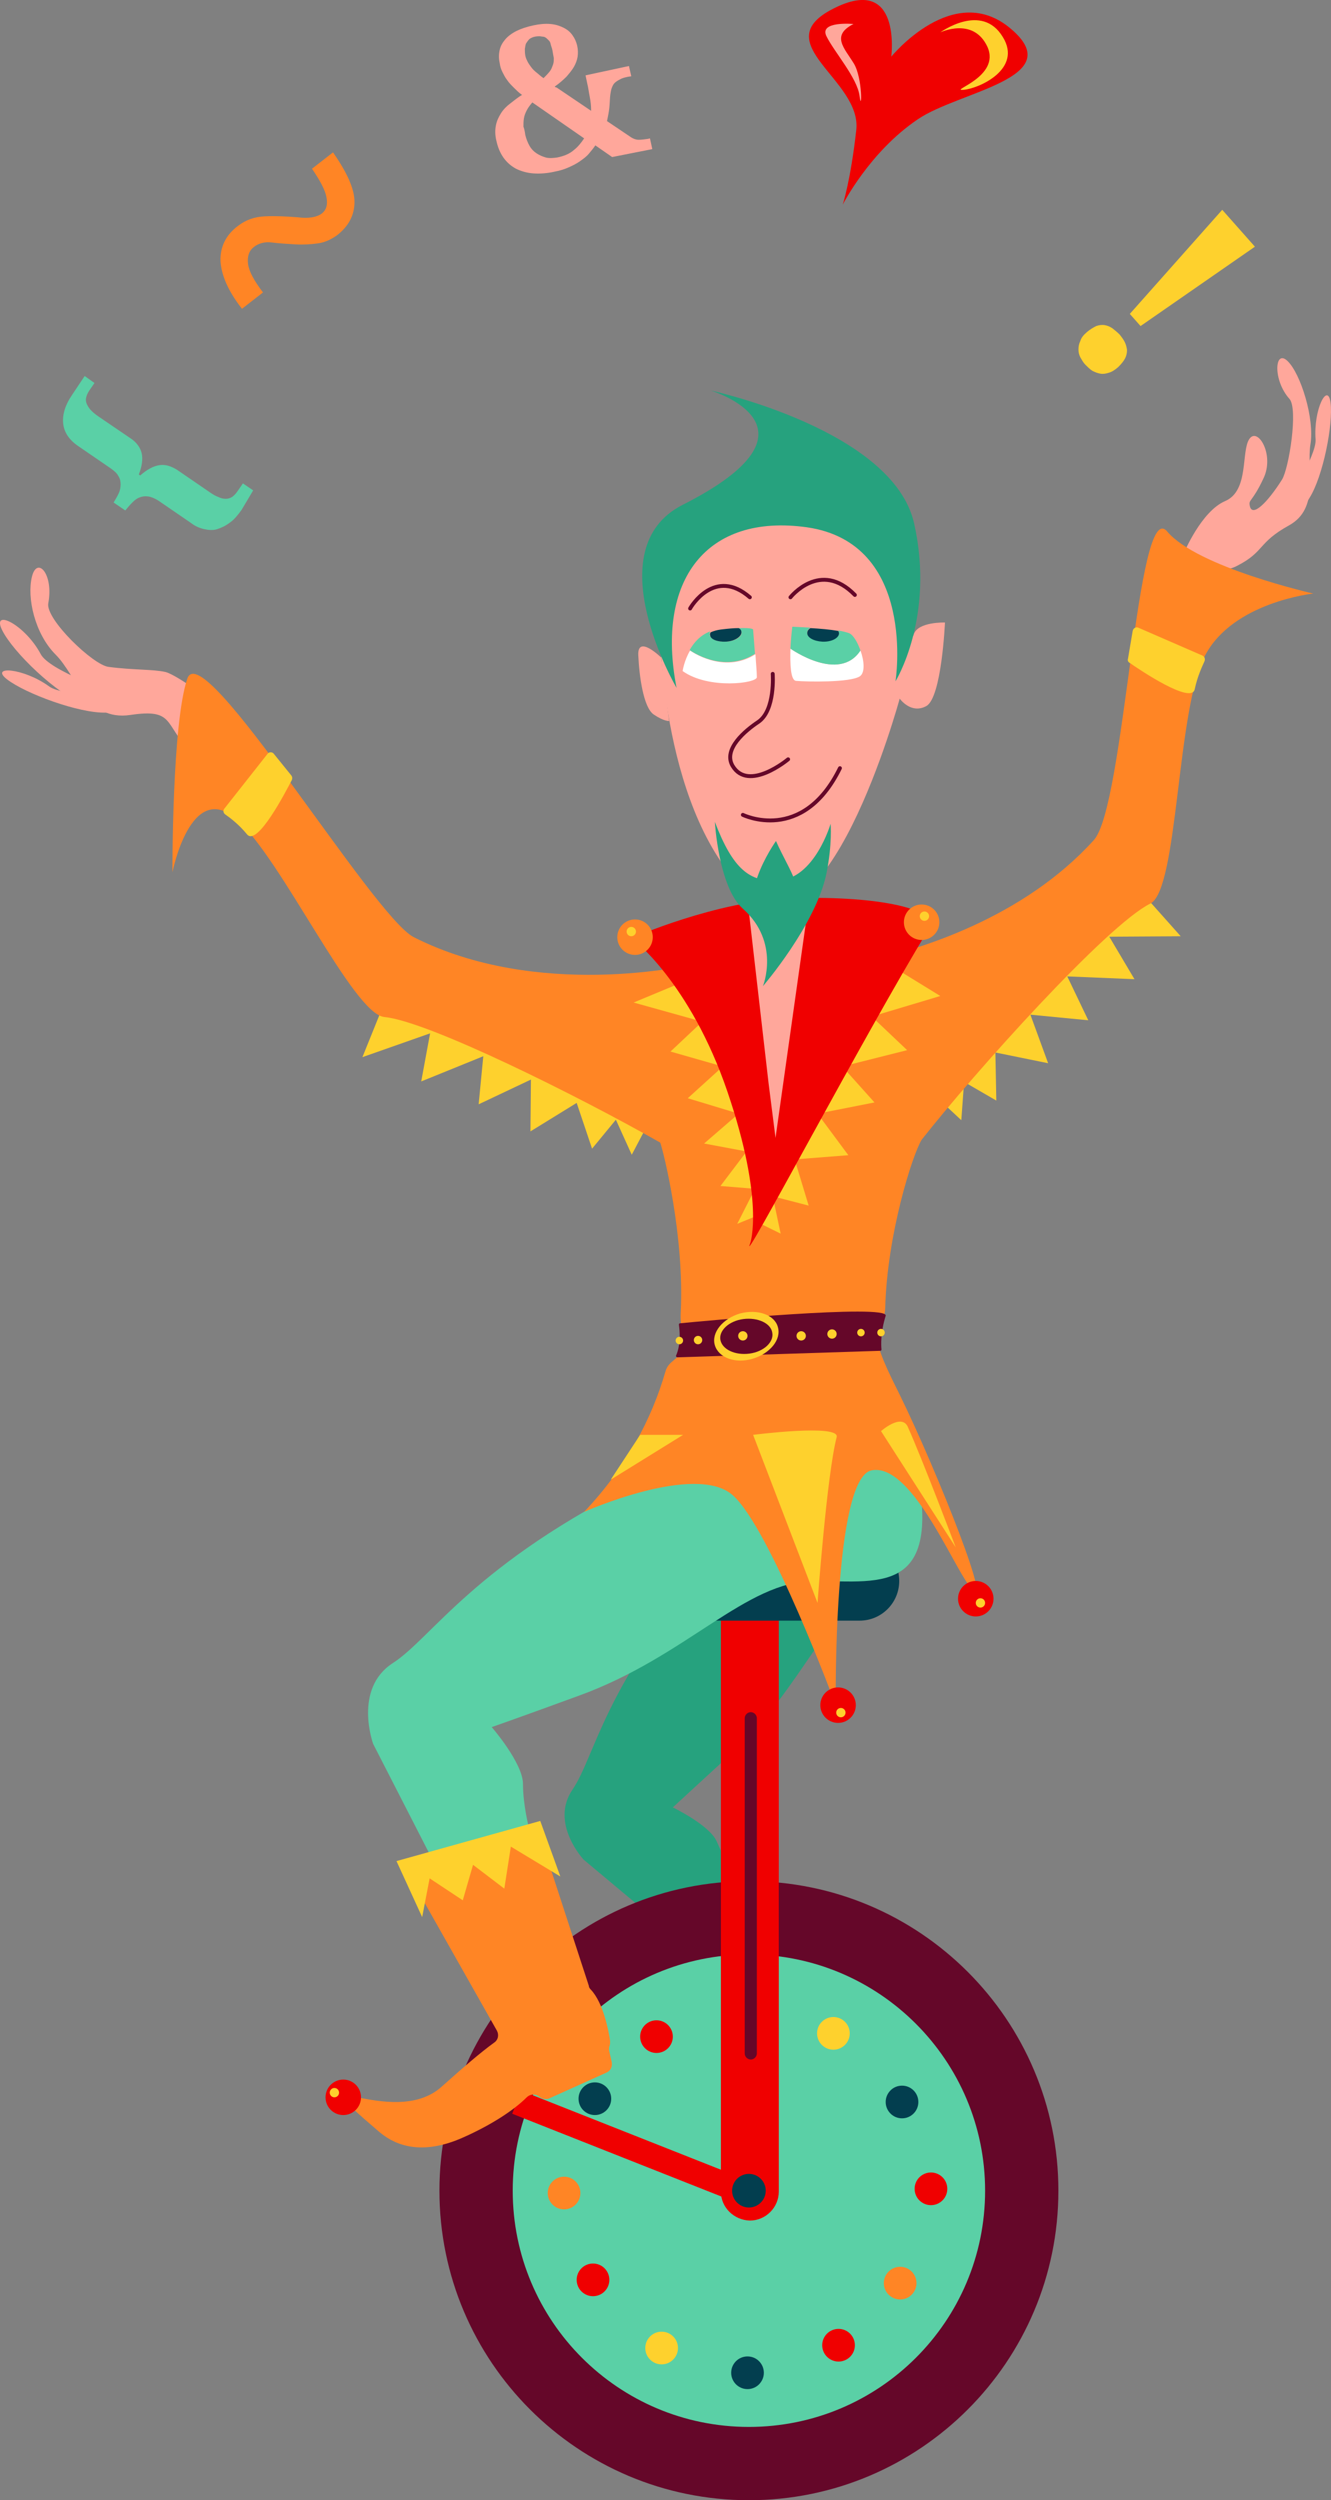 <svg xmlns:x="http://ns.adobe.com/Extensibility/1.0/" xmlns="http://www.w3.org/2000/svg" version="1.1" id="Layer_1"
     x="0px" y="0px" style="enable-background:new 0 0 595.3 841.9;" xml:space="preserve"
     viewBox="155.06 153.16 285.14 535.54">
<rect x="155.06" y="153.16" width="285.14" height="535.54" fill="#808080" stroke="none"/>
<style type="text/css">
	.st0{fill:#FED12D;}
	.st1{fill:#F00000;}
	.st2{fill:#FFA79B;}
	.st3{fill:#26A27E;}
	.st4{fill:#650729;}
	.st5{fill:#5AD0A6;}
	.st6{fill:#FF8525;}
	.st7{fill:#033E4F;}
	.st8{fill:none;stroke:#650729;stroke-width:0.832;stroke-linecap:round;stroke-miterlimit:10;}
	.st9{fill:#FFFFFF;}
	.st10{fill:none;stroke:#650729;stroke-width:0.832;stroke-linecap:round;stroke-miterlimit:10;}
</style>
<g>
	<polygon class="st0" points="400.6,345.4 408,353.7 392.7,353.8 398.1,362.9 383.7,362.3 388.2,371.7 375.8,370.5 379.6,380.9    368.3,378.6 368.5,388.9 361.6,384.9 361,393.1 356.5,388.9 375.4,367.2  "/>
	<polygon class="st0" points="236.9,369.2 232.7,379.6 247.2,374.5 245.3,384.8 258.6,379.4 257.6,389.7 268.8,384.4 268.7,395.5    278.6,389.4 281.9,399.2 287,393 290.4,400.5 293.3,395 268,381.1  "/>
	<g>
		<path class="st1" d="M346,165.3c0,0,2.3-17.8-12.4-10.3c-14.6,7.4,6.1,15.2,4.9,26c-1.2,10.8-2.9,16-2.9,16s5.7-11.3,16.1-18.3    c8.8-6,32.3-8.8,20-19.3C359.4,148.8,346,165.3,346,165.3z"/>
		<path class="st0" d="M356.5,160.1c0,0,8.9-6.5,13.4,1c4.2,6.8-5,11-8.4,11.3c-3.4,0.3,8-2.7,5.1-9.2    C363.6,156.7,356.5,160.1,356.5,160.1z"/>
		<path class="st2" d="M337.9,158.3c0,0-7.4-0.7-5.8,2.6c1.6,3.3,6.6,8.9,7.1,12.8c0.5,3.9,0.7-3.7-1.2-6.9    C336,163.5,333,160.8,337.9,158.3z"/>
	</g>
	<g>
		<path class="st3" d="M297.8,566.3l-17.7-14.8c0,0-7.3-7.8-2.4-15c4.9-7.2,6.7-22.5,29.6-48.6c8-9.2,38.3-38.1,42.2-26.7    c3.9,11.4,5.8,26.4-5.8,31.3c-11.6,4.9-16.4,21.9-32,36.3c-9.8,9-12.5,11.5-12.5,11.5s7.9,3.8,9.4,7.3c1.5,3.5,8.8,18,8.8,18    L297.8,566.3z"/>
		<path class="st4" d="M315.5,556.1L315.5,556.1c-36.6,0-66.3,29.7-66.3,66.3v0c0,36.6,29.7,66.3,66.3,66.3h0    c36.6,0,66.3-29.7,66.3-66.3v0C381.8,585.8,352.1,556.1,315.5,556.1z"/>
		<path class="st5" d="M315.5,571.8L315.5,571.8c-27.9,0-50.6,22.6-50.6,50.6v0c0,27.9,22.6,50.6,50.6,50.6h0    c27.9,0,50.6-22.6,50.6-50.6v0C366.1,594.5,343.4,571.8,315.5,571.8z"/>
		<circle class="st1" cx="334.7" cy="655.5" r="3.5"/>
		<circle class="st1" cx="354.5" cy="622" r="3.5"/>
		<circle class="st6" cx="347.9" cy="642.2" r="3.5"/>
		<circle class="st7" cx="348.3" cy="603.4" r="3.5"/>
		<circle class="st0" cx="296.8" cy="656.1" r="3.5"/>
		<circle class="st7" cx="315.2" cy="661.4" r="3.5"/>
		<circle class="st1" cx="295.7" cy="589.4" r="3.5"/>
		<circle class="st6" cx="275.9" cy="622.9" r="3.5"/>
		<circle class="st7" cx="282.5" cy="602.7" r="3.5"/>
		<circle class="st1" cx="282.1" cy="641.5" r="3.5"/>
		<circle class="st0" cx="333.6" cy="588.7" r="3.5"/>
		<circle class="st0" cx="315.2" cy="583.5" r="3.5"/>
		<g>
			<path class="st2" d="M155.5,288.1c-2.3-4.7,4.9-1.2,8.3,5.2c0.9,1.7,4.7,3.8,8.7,5.5c0.7,2.2,1.7,4.4,3.2,6.5     c-0.9-0.5-1.7-0.9-2.5-1.2C167.2,301.9,157.8,292.8,155.5,288.1z"/>
			<path class="st2" d="M156.6,298.7c-3.9-3,3.5-2.5,9,1.5c1.5,1.1,5.5,1.6,9.4,1.7c1.5,1.6,3.3,3,5.4,4.1c-0.9-0.1-1.8-0.2-2.6-0.2     C172,306,160.5,301.7,156.6,298.7z"/>
		</g>
		<g>
			<path class="st2" d="M190.5,297.1c-2.6-0.6-7-0.4-12.2-1.1c-3.3-0.4-13.5-10.2-12.9-13.6c1.2-6.3-2.4-10.2-3.5-5.7     s0.6,12.2,5.1,16.7c4.5,4.5,6.6,14.3,16,12.9s7.2,1.9,12.7,7.7c5.7,6,7.4,2.8,7.4,2.8s3.8-10.4-0.3-11.7     C202.9,305.1,193.1,297.7,190.5,297.1z"/>
		</g>
		<g>
			<path class="st2" d="M408.7,271.6c0,0,3.7-8.9,8.8-11.1c5.2-2.2,3.4-10.6,5.2-13.3c1.8-2.7,5.5,3.4,3,8.5     c-2.4,5.1-3.2,4.4-2.9,5.8c0.5,2.6,3.8-0.7,6.9-5.6c1.5-2.4,3.5-15.2,1.6-17.3c-3.6-4-3.2-10.8-0.4-8.1     c2.8,2.7,5.8,12.3,4.9,17.8c-0.9,5.5,2.1,13.7-4.6,17.4c-6.7,3.7-5.2,5.6-11,8.6C414.5,277.4,408.7,271.6,408.7,271.6z"/>
			<path class="st2" d="M440.1,239.4c-0.6-4.5-3.7,1.5-3.2,7.9c0.1,1.7-1.4,5.1-3.2,8.3c0.5,2,0.8,4.1,0.8,6.3     c0.4-0.8,0.7-1.5,1.1-2.1C438.5,255.2,440.7,244,440.1,239.4z"/>
		</g>

			<rect x="263.7" y="610.5" transform="matrix(0.93 0.368 -0.368 0.93 246.166 -63.817)" class="st1" width="53.2" height="5.3"/>
		<path class="st1" d="M309.5,622.6V490.8c0-3.4,2.8-6.2,6.2-6.2l0,0c3.4,0,6.2,2.8,6.2,6.2v131.8c0,3.4-2.8,6.2-6.2,6.2l0,0    C312.3,628.7,309.5,626,309.5,622.6z"/>
		<path class="st7" d="M339.2,500.3h-48.3c-4.7,0-8.5-3.8-8.5-8.5v0c0-4.7,3.8-8.5,8.5-8.5h48.3c4.7,0,8.5,3.8,8.5,8.5v0    C347.7,496.5,343.9,500.3,339.2,500.3z"/>
		<circle class="st7" cx="315.5" cy="622.4" r="3.6"/>
		<path class="st5" d="M247.3,550.7l-12.3-24c0,0-4.3-11.8,4.2-17.3c8.5-5.5,17.4-21.3,53.5-39.1c12.7-6.3,53.5-23.3,57.1-9.7    c9.2,34.9-5.6,31.2-20.3,31.2S302.2,508,279,516.4c-14.5,5.3-18.6,6.7-18.6,6.7s6.7,7.7,6.7,12.2s1.3,9.5,1.3,9.5L247.3,550.7z"/>
		<path class="st6" d="M405.1,267c-6.5-7.7-9.1,58.8-15.7,66.1c-15.2,16.8-37.6,23.5-48.5,25.9c0-0.1-17.5-25.7-36.3,0.5    c-2.4,0.6-34.4,7.8-60.9-5.6c-8.8-4.5-45.2-64.9-48.5-55.4c-3.3,9.5-3.2,41.5-3.2,41.5s3.9-19.9,13.7-11.4    c9.7,8.5,25,41.8,31.7,42.4c9.4,0.9,41.5,16.9,59.1,26.9c0.7,1.9,5.2,20,4.4,36.3c-0.2,3.4,0.8,4.1,0.2,7.8    c-0.5,2.6-2.8,2.4-3.5,5c-2.9,10-8.3,20.4-17.4,30c0,0,23.8-10.6,31.8-3.6c8,7,22.1,45,22.1,45s-0.6-48.7,7.7-50.3    s17,19.5,20.8,24.6c6.3,8.5-6.7-24.3-14.8-40.8c-1.3-2.7-4.3-8.3-4.8-11.7c-0.4-3,1.6-3.6,1.7-6.9c0.4-15.7,5.8-32.7,7.8-36    c11.4-14.5,39.7-46,49-50.6c6-3,5.6-41.6,11.7-53.1c6-11.5,23.2-13.3,23.2-13.3S411.6,274.7,405.1,267z"/>
		<circle class="st1" cx="334.6" cy="518.4" r="3.8"/>
		<circle class="st1" cx="364.1" cy="495.6" r="3.8"/>
		<path class="st4" d="M300.5,436.9c0-0.2,0.1-0.3,0.3-0.3c3.9-0.4,44.8-4.2,44-1.6c-1.1,3.5-1,6.3-0.9,7.2c0,0.2-0.1,0.3-0.3,0.3    l-43.4,1.4c-0.2,0-0.4-0.2-0.3-0.4C300.3,442.6,301,440.5,300.5,436.9z"/>
		<path class="st0" d="M313.6,434.5c-3.7,1.1-6.2,4.1-5.4,6.8c0.8,2.7,4.4,4,8.1,2.9c3.7-1.1,6.2-4.1,5.4-6.8    C321,434.8,317.4,433.5,313.6,434.5z M320.5,438.6c0.4,2-1.8,4.1-4.9,4.5c-3.1,0.4-5.8-0.9-6.2-2.9s1.8-4.1,4.9-4.5    C317.4,435.3,320.2,436.6,320.5,438.6z"/>
		<circle class="st0" cx="326.7" cy="439.3" r="1"/>
		<circle class="st0" cx="314.2" cy="439.3" r="1"/>
		<circle class="st0" cx="333.3" cy="438.9" r="1"/>
		<circle class="st0" cx="339.5" cy="438.6" r="0.8"/>
		<circle class="st0" cx="300.6" cy="440.3" r="0.8"/>
		<circle class="st0" cx="343.8" cy="438.6" r="0.8"/>
		<circle class="st0" cx="304.6" cy="440.2" r="0.9"/>
		<circle class="st0" cx="335.2" cy="520" r="1"/>
		<circle class="st0" cx="365.1" cy="496.5" r="1"/>
		<polygon class="st0" points="346.9,360.6 356.5,366.5 341.8,370.9 349.4,378.1 335.5,381.6 342.4,389.3 330.2,391.7 336.8,400.6     325.3,401.5 328.3,411.4 320.6,409.4 322.3,417.4 316.8,414.7 328.9,388.6   "/>
		<polygon class="st0" points="303.3,362.7 290.8,367.9 305.5,372 298.7,378.4 309.9,381.6 302.4,388.4 313.3,391.7 305.9,398.1     315,399.8 309.4,407.2 316.8,407.8 313,415.3 318.4,413.1 314.2,387.7   "/>
		<path class="st1" d="M290.4,354.1c0,0,12.5,9.4,20.5,32.9s4.9,32.4,4.9,32.4c-2.9,7.3,24.8-45.3,38.2-67.2    c2.9-4.7-12.9-7.3-29.8-6.6C308.5,346.1,290.4,354.1,290.4,354.1z"/>
		<polygon class="st2" points="321.2,396.9 319.7,385.1 312,318.1 331.9,321.1   "/>
		<circle class="st6" cx="291.1" cy="353.9" r="3.8"/>
		<circle class="st0" cx="290.3" cy="352.7" r="1"/>
		<circle class="st6" cx="352.5" cy="350.7" r="3.8"/>
		<circle class="st0" cx="353.1" cy="349.4" r="1"/>
		<g>
			<path class="st2" d="M296.4,286.6c0,0-0.1,38.6,17.7,56.8c17.8,18.1,33.7-40.6,33.7-40.6s2.4,3.4,5.7,1.6c3.3-1.8,4-17.9,4-17.9     s-5.9-0.2-6.7,2.6c-0.8,2.8-3.7-12.9-6.7-17.3c-3.1-4.4-29.4-16.2-41-2.4C295.6,278.1,296.4,286.6,296.4,286.6z"/>
			<path class="st2" d="M296.7,294c0,0-5.1-5-4.9-0.5c0.2,4.5,1.1,11.2,3.3,12.7c2.2,1.5,3.3,1.4,3.3,1.4L296.7,294z"/>
			<path class="st8" d="M314.2,327.7c0,0,12.8,6.3,20.8-10"/>
			<path class="st9" d="M339.4,292.5c-4.6,7-15-0.4-15-0.4c-0.1,3.2,0,6.8,1.2,6.9c2.2,0.2,11.7,0.4,13.7-1     C340.4,297.2,340.2,294.7,339.4,292.5L339.4,292.5z"/>
			<path class="st9" d="M302.9,292.5L302.9,292.5c-1.3,2.2-1.6,4.4-1.6,4.4c5.6,4,16,2.6,15.9,1.3c0-1.1-0.2-3.1-0.3-4.9     c0,0,0,0,0,0C310,297.7,302.9,292.5,302.9,292.5z"/>
			<path class="st8" d="M324.4,281.1c0,0,6.4-8.1,13.8-0.5"/>
			<path class="st8" d="M302.9,283.5c0.2-0.4,5.3-8.9,12.8-2.4"/>
			<path class="st10" d="M320.6,297.5c0,0,0.6,7.8-3.1,10.3c-2.7,1.8-7.6,5.8-5.5,9.4c3.4,5.7,11.9-1.4,11.9-1.4"/>
			<path class="st3" d="M300,300.5c0,0-17.4-29.7,1.3-39.2c32.6-16.5,6-24.5,6-24.5s39.1,8.4,43.6,28.5s-4,33.8-4,33.8     s4.7-29.6-19-33C306.4,263.1,295.5,277.4,300,300.5z"/>
			<g>
				<path class="st5" d="M337,288.8c-0.5-0.2-1.3-0.4-2.4-0.6c0.1,0.2,0.2,0.4,0.2,0.6c-0.1,1-1.7,1.8-3.6,1.7      c-1.9-0.1-3.3-0.9-3.2-1.9c0-0.4,0.3-0.8,0.7-1c-2-0.1-3.7-0.2-3.9-0.2c0,0-0.3,2.2-0.4,4.7c0,0,10.4,7.4,15,0.4v0      C338.8,290.8,337.9,289.2,337,288.8z"/>
				<path class="st5" d="M313.3,287.7c0.4,0.3,0.6,0.6,0.6,0.9c0.1,1-1.4,1.9-3.3,2c-1.9,0.1-3.5-0.6-3.5-1.6c0-0.2,0-0.4,0.1-0.6      c-2.1,0.8-3.5,2.4-4.4,4l0,0c0,0,7.1,5.2,14,0.8c0,0,0,0,0,0c-0.2-2.7-0.4-5.2-0.4-5.2S316.4,287.6,313.3,287.7z"/>
				<path class="st7" d="M310.6,290.6c1.9-0.1,3.3-1.1,3.3-2c0-0.4-0.2-0.7-0.6-0.9c-1,0-2.2,0.1-3.8,0.3c-0.8,0.1-1.5,0.3-2.2,0.6      c-0.1,0.2-0.2,0.4-0.1,0.6C307.2,290.1,308.8,290.7,310.6,290.6z"/>
				<path class="st7" d="M328,288.7c-0.1,1,1.4,1.8,3.2,1.9c1.9,0.1,3.5-0.7,3.6-1.7c0-0.2,0-0.4-0.2-0.6c-1.7-0.3-4-0.5-5.9-0.6      C328.3,287.9,328,288.3,328,288.7z"/>
			</g>
		</g>
		<path class="st3" d="M308.2,329.2c0,0,0.8,14,6,18.6c8.1,7.2,4.3,16.6,4.3,16.6s11.3-13.1,13.6-24.1c1.3-6.4,0.9-10.7,0.9-10.7    s-3.4,11.8-11.3,12.2C315.7,342.1,312.1,339.4,308.2,329.2z"/>
		<g>
			<path class="st3" d="M321.3,333.3c2.9,6.6,7.1,11.4,2.8,15.4c-1.1,1.7-2.7,3-4.4,3.5C311.3,347.3,321.3,333.3,321.3,333.3z"/>
		</g>
		<path class="st0" d="M398.9,287.6l13.8,6c0.4,0.2,0.6,0.7,0.4,1.2c-0.5,1.1-1.5,3.2-2.1,6c-0.7,3.3-11.7-4.1-14-5.7    c-0.3-0.2-0.4-0.5-0.3-0.8l1-5.9C397.8,287.7,398.4,287.4,398.9,287.6z"/>
		<path class="st0" d="M212.4,314.6l-9.3,11.8c-0.3,0.4-0.2,0.9,0.2,1.2c1,0.7,2.9,2.1,4.7,4.3c2.2,2.6,8.3-9.2,9.6-11.7    c0.1-0.3,0.1-0.6-0.1-0.9l-3.8-4.7C213.4,314.2,212.7,314.2,212.4,314.6z"/>
	</g>
	<path class="st4" d="M315.9,594.3L315.9,594.3c0.7,0,1.3-0.6,1.3-1.3v-71.8c0-0.7-0.6-1.3-1.3-1.3l0,0c-0.7,0-1.3,0.6-1.3,1.3V593   C314.6,593.7,315.2,594.3,315.9,594.3z"/>
	<g>
		<path class="st6" d="M268.4,544.8l-24.7,6.8c-1.3,0.3-1.9,1.8-1.2,2.9l19,33.6c0.5,0.9,0.3,2-0.6,2.6c-2.9,2.1-6.5,5.2-11.2,9.4    c-10.7,9.7-32.6-6.7-13.4,9.7c2.5,2.1,8.1,5.7,18.2,1.1c5.8-2.6,10.6-5.7,13.4-8.5c0.7-0.7,1.8-0.8,2.6-0.2l0.3,0.2    c0.6,0.4,1.4,0.5,2,0.2l12.2-5.5c0.9-0.4,1.3-1.3,1.1-2.3l-0.5-2.2c-0.1-0.4-0.1-0.7,0-1.1c0.2-0.5,0.2-1,0.1-1.6    c-0.2-1.3-1.3-7.7-4.1-10.6c-0.2-0.2-0.4-0.5-0.4-0.8l-10.6-32.5C270.5,545.1,269.4,544.6,268.4,544.8z"/>
		<circle class="st1" cx="228.6" cy="602.4" r="3.8"/>
	</g>
	<circle class="st0" cx="226.7" cy="601.4" r="1"/>
	<polygon class="st0" points="240,551.8 270.8,543.2 275.1,555.1 264.5,548.7 263.1,557.7 256.4,552.6 254.2,560.2 247.1,555.5    245.5,563.8  "/>
	<path class="st0" d="M316.4,460.5l13.8,36c0,0,2-27.5,4.1-35.5C335.1,458.1,316.4,460.5,316.4,460.5z"/>
	<path class="st0" d="M343.8,459.7l16,24.9c0,0-6.9-18.3-10.3-25.9C348.1,455.9,343.8,459.7,343.8,459.7z"/>
	<polygon class="st0" points="285.9,470.1 301.4,460.5 292.2,460.5  "/>
	<g>
		<path class="st2" d="M286.2,186.8l-3.6-2.5c-0.4,0.6-0.9,1.2-1.4,1.8c-0.5,0.6-1.2,1.1-1.9,1.6s-1.5,0.9-2.4,1.3    c-0.9,0.4-1.8,0.7-2.9,0.9c-1.7,0.4-3.3,0.5-4.7,0.4s-2.7-0.5-3.7-1c-1.1-0.6-2-1.4-2.7-2.4c-0.7-1-1.2-2.2-1.5-3.6    c-0.3-1.2-0.3-2.3-0.1-3.3c0.2-1,0.6-1.8,1.1-2.6s1.2-1.5,2-2.1c0.8-0.6,1.6-1.3,2.5-1.8c-0.7-0.5-1.3-1.1-1.8-1.6    c-0.5-0.5-1-1-1.4-1.6c-0.4-0.5-0.7-1.1-1-1.7c-0.3-0.6-0.5-1.2-0.6-2c-0.2-0.9-0.2-1.8,0-2.7s0.6-1.6,1.2-2.3    c0.6-0.7,1.4-1.3,2.4-1.8c1-0.5,2.2-0.9,3.6-1.2c1.4-0.3,2.6-0.4,3.7-0.3c1.1,0.1,2,0.4,2.8,0.8c0.8,0.4,1.4,0.9,1.9,1.6    c0.5,0.7,0.8,1.4,1,2.2c0.2,0.9,0.2,1.7,0.1,2.4c-0.1,0.7-0.4,1.5-0.8,2.2s-1,1.4-1.6,2.1c-0.7,0.7-1.5,1.4-2.5,2.1    c0.1,0.1,0.2,0.2,0.4,0.2l7.4,5c0-1-0.1-2-0.3-3c-0.2-1-0.3-1.9-0.5-2.7l-0.4-1.9l9.3-2l0.5,2.2l-0.7,0.1    c-0.5,0.1-0.9,0.2-1.4,0.4c-0.4,0.2-0.8,0.4-1.2,0.7s-0.6,0.6-0.8,1.1c-0.2,0.4-0.3,1-0.4,1.7c-0.1,0.8-0.1,1.7-0.2,2.7    c-0.1,1-0.3,1.9-0.5,2.9l5.2,3.5c0.5,0.3,1,0.5,1.6,0.5c0.6,0,1.3-0.1,2-0.2l0.4-0.1l0.5,2.3L286.2,186.8z M267.6,182.1    c0.2,0.8,0.5,1.6,0.9,2.3c0.4,0.7,0.9,1.2,1.5,1.6c0.6,0.4,1.3,0.7,2,0.9c0.8,0.2,1.6,0.1,2.4,0c1.5-0.3,2.7-0.8,3.6-1.6    c0.9-0.7,1.6-1.6,2.2-2.5l-11.1-7.7c-0.5,0.6-0.9,1.1-1.2,1.7c-0.3,0.6-0.5,1.1-0.6,1.7s-0.1,1.2-0.1,1.8    C267.4,180.8,267.5,181.4,267.6,182.1z M273.4,163.9c-0.1-0.5-0.3-0.9-0.4-1.4s-0.4-0.7-0.7-1c-0.3-0.3-0.6-0.5-1.1-0.5    c-0.4-0.1-0.9-0.1-1.5,0c-0.5,0.1-0.9,0.3-1.2,0.5c-0.3,0.3-0.5,0.6-0.7,0.9s-0.2,0.8-0.3,1.2c0,0.5,0,0.9,0.1,1.5    c0.1,0.5,0.3,0.9,0.5,1.3c0.2,0.4,0.5,0.8,0.8,1.2c0.3,0.4,0.7,0.8,1.1,1.1s0.9,0.8,1.5,1.2c0.5-0.5,0.9-0.9,1.3-1.4    s0.5-0.9,0.7-1.4s0.2-1,0.2-1.5C273.6,165.1,273.5,164.5,273.4,163.9z"/>
	</g>
	<path class="st6" d="M223.1,205.3c-1.5,0.2-3.1,0.3-4.8,0.2c-1.7-0.1-3.4-0.2-5-0.4s-2.9,0.2-3.9,1c-1,0.8-1.4,2-1.2,3.6   s1.3,3.6,3.2,6.1l-4.5,3.5c-2.9-3.7-4.4-7.1-4.6-10.2c-0.1-3,1.1-5.6,3.8-7.6c1.6-1.2,3.4-1.9,5.7-2s4.5,0,7,0.2   c2.4,0.3,4.1,0,5.2-0.8c1-0.8,1.3-1.9,1-3.5c-0.3-1.6-1.4-3.6-3.1-6.1l4.5-3.5c3,4.3,4.6,7.8,4.6,10.6c0,2.8-1.2,5.2-3.8,7.2   C225.9,204.5,224.6,205.1,223.1,205.3z"/>
	<path class="st0" d="M416.9,198.1l7,7.9l-24.5,17l-2.3-2.6L416.9,198.1z M387.9,224.3c0.7-0.6,1.4-1,2-1.3c0.6-0.2,1.2-0.3,1.8-0.2   c0.6,0.1,1.1,0.3,1.7,0.7c0.5,0.4,1,0.8,1.5,1.3c0.4,0.5,0.8,1,1.1,1.6s0.4,1.1,0.5,1.7c0,0.6-0.1,1.2-0.4,1.8   c-0.3,0.6-0.8,1.2-1.5,1.9c-0.7,0.6-1.3,1-2,1.2c-0.6,0.2-1.2,0.3-1.8,0.2c-0.6-0.1-1.1-0.3-1.7-0.6c-0.5-0.3-1-0.8-1.5-1.3   c-0.5-0.5-0.8-1.1-1.1-1.6c-0.3-0.6-0.4-1.1-0.4-1.7c0-0.6,0.1-1.2,0.4-1.8C386.7,225.5,387.2,224.9,387.9,224.3z"/>
	<path class="st5" d="M206.8,262.4c-0.8,1.1-1.6,2.1-2.5,2.7c-0.9,0.7-1.8,1.1-2.7,1.4s-1.9,0.2-2.8,0c-0.9-0.2-1.9-0.6-2.8-1.3   l-7-4.8c-0.8-0.5-1.5-0.8-2.2-0.9c-0.7-0.1-1.3,0-1.8,0.2c-0.6,0.2-1.1,0.6-1.6,1.1c-0.5,0.5-1,1.1-1.5,1.7l-2.5-1.7   c0.4-0.7,0.8-1.3,1.1-2c0.3-0.6,0.4-1.3,0.4-1.9c0-0.6-0.1-1.2-0.5-1.8c-0.3-0.6-0.9-1.1-1.6-1.6l-7-4.8c-1.9-1.3-3-2.9-3.2-4.8   c-0.2-1.9,0.4-4,2-6.3l2.6-3.9l2.1,1.5l-1.1,1.6c-0.4,0.6-0.6,1.1-0.7,1.6c-0.1,0.5,0,1,0.2,1.4c0.2,0.4,0.5,0.9,0.9,1.3   c0.4,0.4,1,0.9,1.6,1.3l6.9,4.7c1.2,0.8,2,1.9,2.3,3.1s0.1,2.8-0.6,4.6l0.3,0.2c1.5-1.3,2.8-2,4.1-2.2c1.3-0.2,2.5,0.2,3.8,1l7,4.8   c0.6,0.4,1.2,0.8,1.8,1c0.6,0.3,1.1,0.4,1.6,0.4c0.5,0,0.9-0.1,1.4-0.4c0.4-0.3,0.8-0.7,1.2-1.3l1.1-1.6l2.2,1.5L206.8,262.4z"/>
</g>
</svg>

